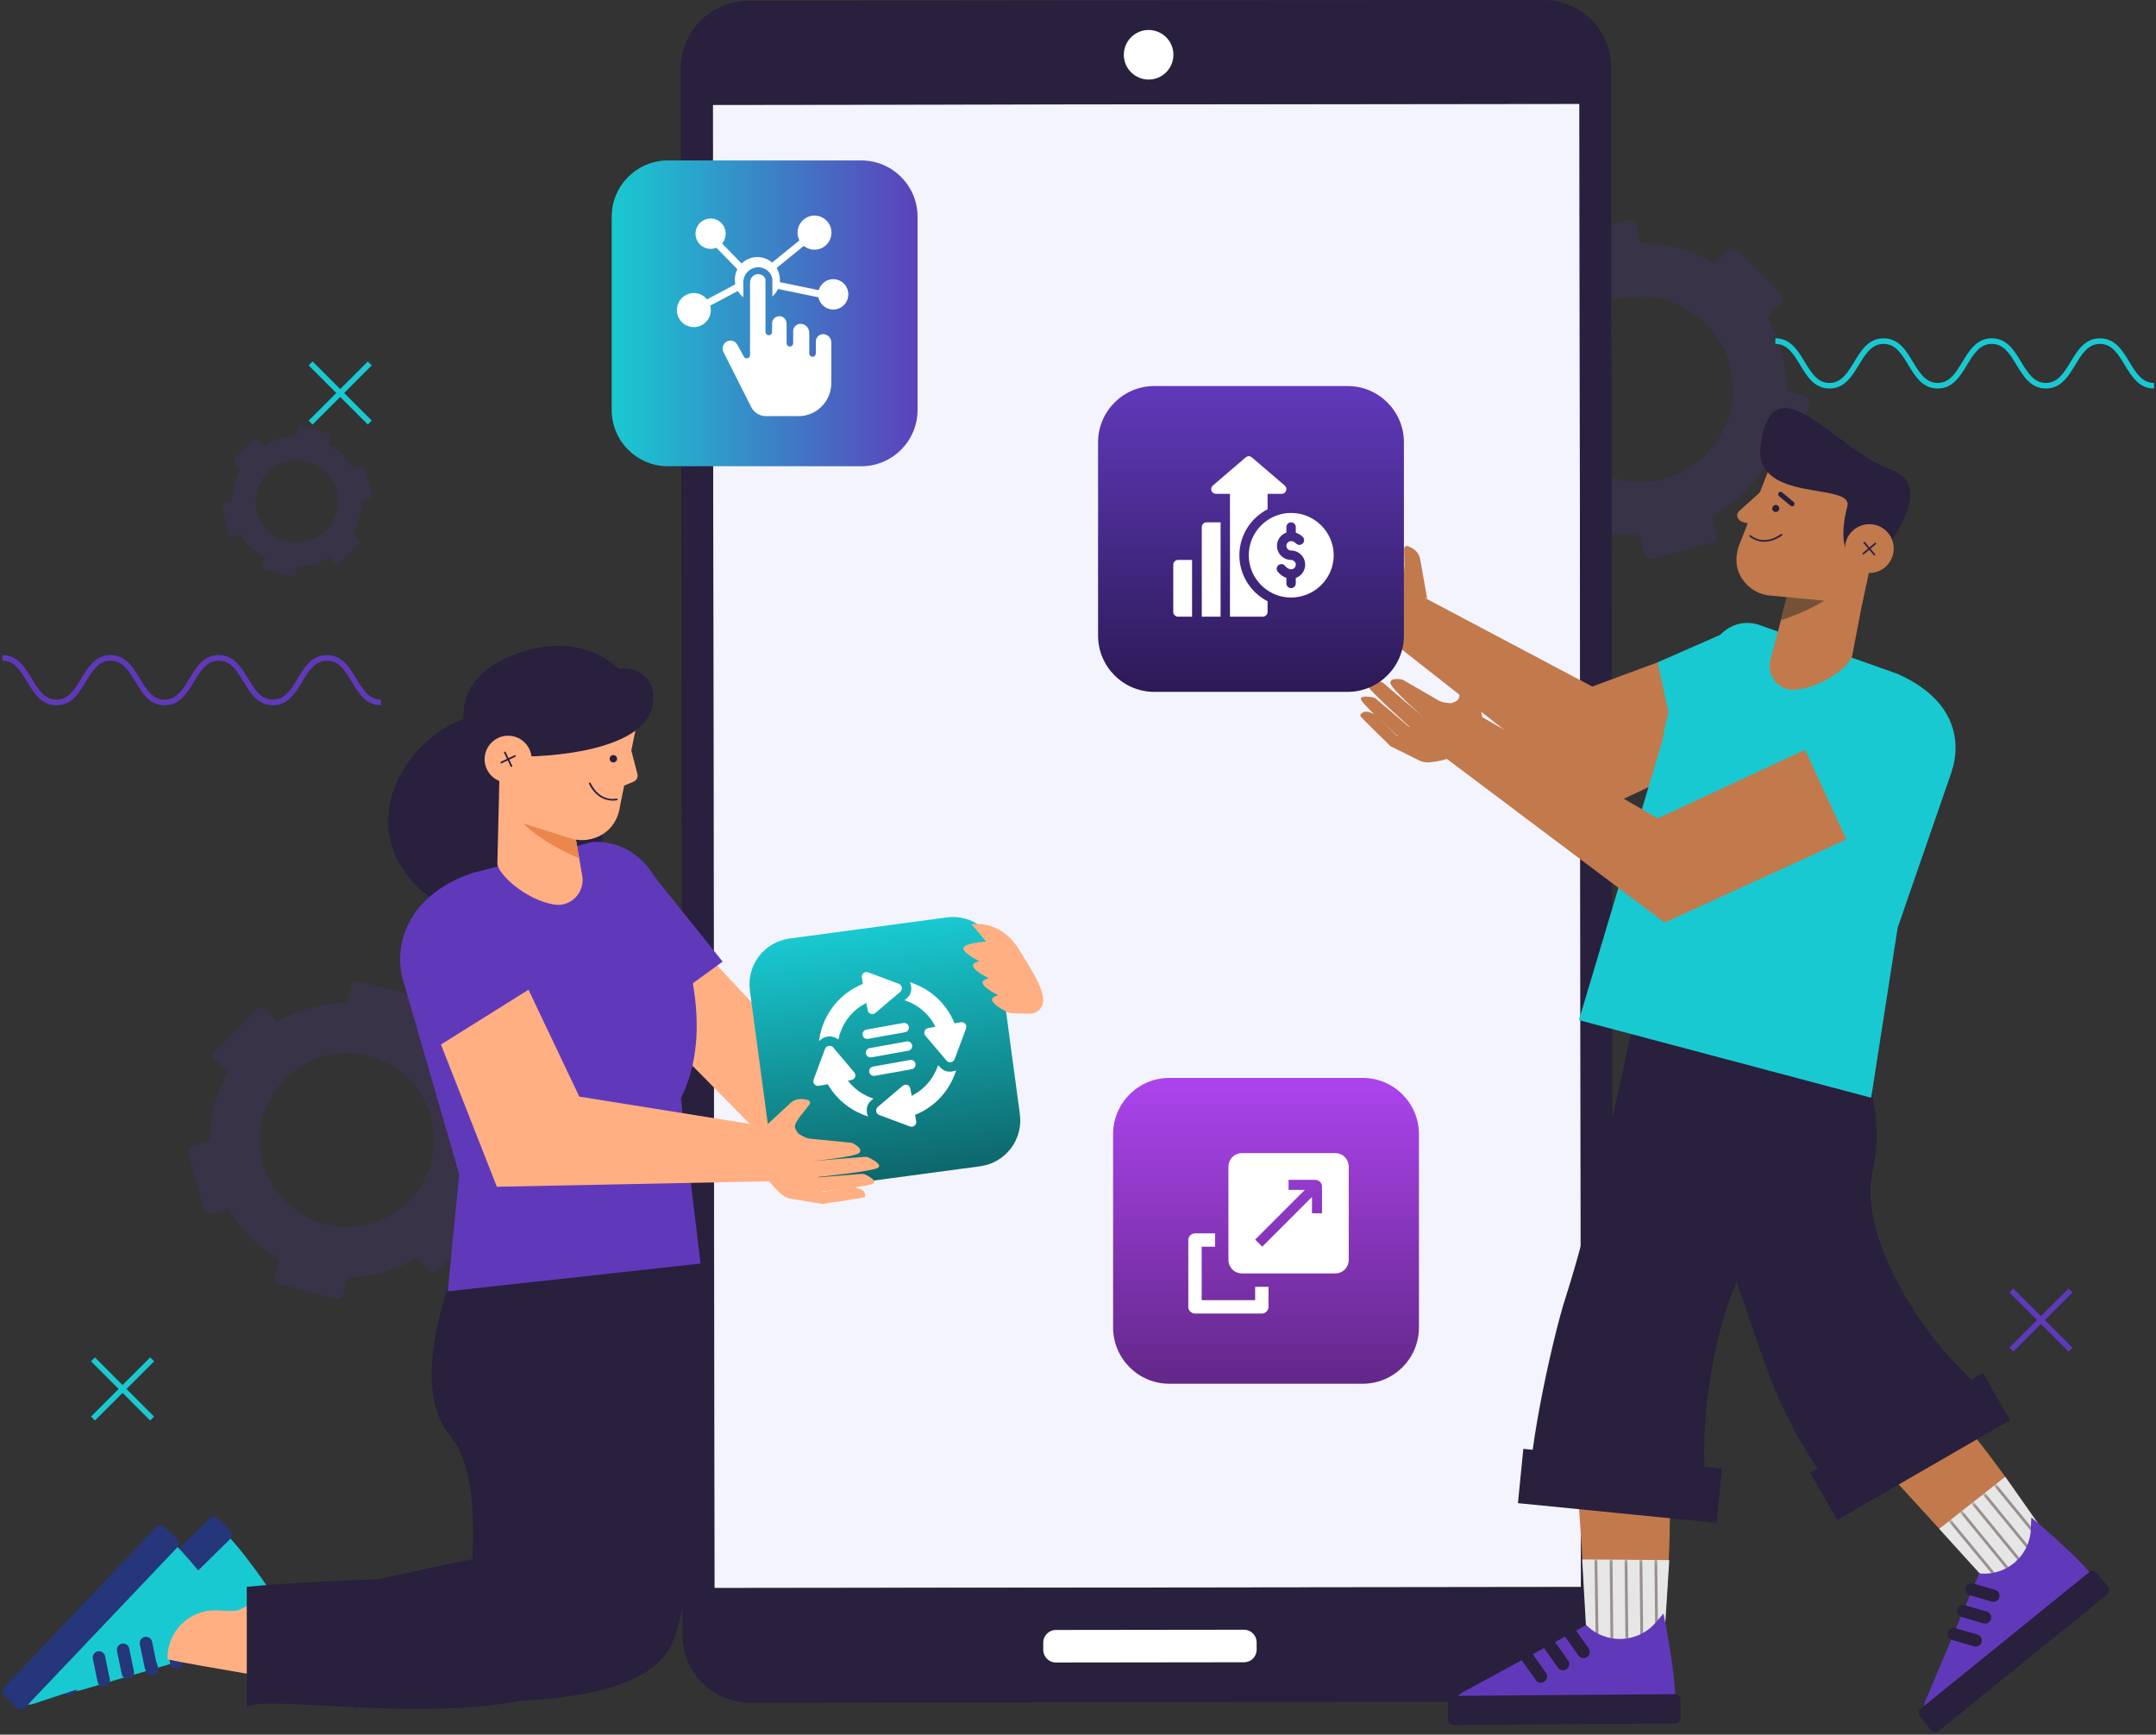 <svg width="430" height="346" viewBox="0 0 430 346" fill="none" xmlns="http://www.w3.org/2000/svg">
<rect x="0" y="0" width="430" height="346" fill="#333333" stroke="none"/>
<path d="M342.447 106.69L341.467 103.03C343.717 101.76 345.837 100.17 347.757 98.25C349.567 96.44 351.087 94.45 352.327 92.34L356.097 93.35C356.757 93.53 357.437 93.13 357.617 92.47L360.837 80.44C361.017 79.78 360.617 79.1 359.957 78.92L356.287 77.94C356.337 72.85 355.057 67.75 352.457 63.2L355.217 60.44C355.697 59.96 355.697 59.17 355.217 58.69L346.407 49.88C345.927 49.4 345.137 49.4 344.657 49.88L341.977 52.56C337.457 49.89 332.377 48.54 327.287 48.52L326.277 44.75C326.097 44.09 325.417 43.7 324.757 43.87L312.727 47.09C312.067 47.27 311.677 47.95 311.847 48.61L312.827 52.27C310.577 53.54 308.457 55.13 306.537 57.05C304.727 58.86 303.207 60.85 301.967 62.96L298.197 61.95C297.537 61.77 296.857 62.17 296.677 62.83L293.457 74.86C293.277 75.52 293.677 76.2 294.337 76.38L298.007 77.36C297.957 82.45 299.237 87.55 301.837 92.1L299.077 94.86C298.597 95.34 298.597 96.13 299.077 96.61L307.887 105.42C308.367 105.9 309.157 105.9 309.637 105.42L312.317 102.74C316.837 105.41 321.917 106.76 327.007 106.78L328.017 110.55C328.197 111.21 328.877 111.6 329.537 111.43L341.567 108.21C342.227 108.03 342.617 107.35 342.447 106.69ZM314.067 90.73C306.837 83.5 306.837 71.78 314.067 64.56C321.297 57.33 333.017 57.33 340.237 64.56C347.467 71.79 347.467 83.51 340.237 90.73C333.007 97.96 321.287 97.96 314.067 90.73Z" fill="#6039BB" fill-opacity="0.15"/>
<path d="M300.277 38.76L299.817 37.03C300.887 36.43 301.887 35.68 302.797 34.77C303.657 33.91 304.377 32.97 304.957 31.97L306.737 32.45C307.047 32.53 307.367 32.35 307.457 32.04L308.987 26.35C309.067 26.04 308.887 25.72 308.577 25.63L306.837 25.16C306.857 22.75 306.257 20.34 305.027 18.18L306.337 16.87C306.567 16.64 306.567 16.27 306.337 16.04L302.167 11.87C301.937 11.64 301.567 11.64 301.337 11.87L300.067 13.14C297.927 11.87 295.527 11.24 293.117 11.23L292.637 9.44C292.557 9.13 292.227 8.94 291.917 9.03L286.227 10.56C285.917 10.64 285.727 10.97 285.817 11.28L286.277 13.01C285.207 13.61 284.207 14.36 283.297 15.27C282.437 16.13 281.717 17.07 281.137 18.07L279.357 17.59C279.047 17.51 278.727 17.69 278.637 18L277.107 23.69C277.027 24 277.207 24.32 277.517 24.41L279.257 24.88C279.237 27.29 279.837 29.7 281.067 31.86L279.757 33.17C279.527 33.4 279.527 33.77 279.757 34L283.927 38.17C284.157 38.4 284.527 38.4 284.757 38.17L286.027 36.9C288.167 38.17 290.567 38.8 292.977 38.81L293.457 40.6C293.537 40.91 293.867 41.1 294.177 41.01L299.867 39.48C300.177 39.4 300.367 39.07 300.277 38.76ZM286.847 31.2C283.427 27.78 283.427 22.23 286.847 18.81C290.267 15.39 295.817 15.39 299.237 18.81C302.657 22.23 302.657 27.78 299.237 31.2C295.817 34.62 290.267 34.62 286.847 31.2Z" fill="#6039BB" fill-opacity="0.15"/>
<path d="M55.677 256.07L66.967 259.09C67.587 259.26 68.227 258.89 68.387 258.27L69.337 254.73C74.117 254.71 78.887 253.44 83.127 250.93L85.637 253.44C86.087 253.89 86.827 253.89 87.277 253.44L95.537 245.18C95.987 244.73 95.987 243.99 95.537 243.54L92.947 240.95C95.387 236.68 96.587 231.89 96.537 227.11L99.977 226.19C100.597 226.02 100.967 225.39 100.797 224.77L97.777 213.48C97.607 212.86 96.977 212.49 96.357 212.66L92.827 213.61C91.667 211.63 90.247 209.76 88.547 208.06C86.747 206.26 84.757 204.77 82.647 203.58L83.567 200.14C83.737 199.52 83.367 198.88 82.747 198.72L71.457 195.69C70.837 195.52 70.197 195.89 70.037 196.51L69.087 200.05C64.307 200.07 59.537 201.34 55.297 203.85L52.787 201.34C52.337 200.89 51.597 200.89 51.147 201.34L42.887 209.6C42.437 210.05 42.437 210.79 42.887 211.24L45.477 213.83C43.037 218.1 41.837 222.89 41.887 227.67L38.447 228.59C37.827 228.76 37.457 229.39 37.627 230.01L40.657 241.3C40.827 241.92 41.457 242.29 42.077 242.12L45.607 241.17C46.767 243.15 48.187 245.02 49.887 246.72C51.687 248.52 53.677 250.01 55.787 251.2L54.867 254.64C54.697 255.26 55.067 255.9 55.687 256.06L55.677 256.07ZM56.927 239.67C50.147 232.89 50.147 221.89 56.927 215.11C63.707 208.33 74.707 208.33 81.487 215.11C88.267 221.89 88.267 232.89 81.487 239.67C74.707 246.45 63.707 246.45 56.927 239.67Z" fill="#6039BB" fill-opacity="0.15"/>
<path d="M52.788 113.57L58.128 115C58.418 115.08 58.728 114.9 58.798 114.61L59.248 112.93C61.508 112.92 63.768 112.32 65.768 111.13L66.958 112.32C67.168 112.53 67.518 112.53 67.738 112.32L71.648 108.41C71.858 108.2 71.858 107.85 71.648 107.63L70.418 106.4C71.578 104.38 72.138 102.11 72.118 99.85L73.748 99.41C74.038 99.33 74.218 99.03 74.138 98.74L72.708 93.4C72.628 93.11 72.328 92.93 72.038 93.01L70.368 93.46C69.818 92.52 69.148 91.64 68.338 90.83C67.488 89.98 66.548 89.27 65.548 88.71L65.988 87.08C66.068 86.79 65.888 86.48 65.598 86.41L60.258 84.98C59.968 84.9 59.658 85.08 59.588 85.37L59.138 87.05C56.878 87.06 54.618 87.66 52.618 88.85L51.428 87.66C51.218 87.45 50.868 87.45 50.648 87.66L46.738 91.57C46.528 91.78 46.528 92.13 46.738 92.35L47.968 93.58C46.808 95.6 46.248 97.87 46.268 100.13L44.638 100.57C44.348 100.65 44.168 100.95 44.248 101.24L45.678 106.58C45.758 106.87 46.058 107.05 46.348 106.97L48.018 106.52C48.568 107.46 49.238 108.34 50.048 109.15C50.898 110 51.838 110.71 52.838 111.27L52.398 112.9C52.318 113.19 52.498 113.5 52.788 113.57ZM53.378 105.81C50.168 102.6 50.168 97.39 53.378 94.18C56.588 90.97 61.798 90.97 65.008 94.18C68.218 97.39 68.218 102.6 65.008 105.81C61.798 109.02 56.588 109.02 53.378 105.81Z" fill="#6039BB" fill-opacity="0.15"/>
<path d="M75.999 140.67C72.989 140.67 71.529 138.27 70.129 135.95C68.829 133.8 67.589 131.77 65.209 131.77C62.829 131.77 61.589 133.8 60.289 135.95C58.879 138.27 57.429 140.67 54.419 140.67C51.409 140.67 49.959 138.27 48.549 135.95C47.249 133.8 46.019 131.77 43.629 131.77C41.239 131.77 40.009 133.8 38.709 135.95C37.299 138.27 35.849 140.67 32.839 140.67C29.829 140.67 28.379 138.27 26.969 135.95C25.669 133.8 24.439 131.77 22.049 131.77C19.659 131.77 18.439 133.8 17.129 135.95C15.719 138.27 14.269 140.67 11.259 140.67C8.249 140.67 6.799 138.27 5.389 135.95C4.089 133.8 2.859 131.77 0.469 131.77V130.66C3.479 130.66 4.929 133.06 6.339 135.38C7.639 137.53 8.869 139.56 11.259 139.56C13.649 139.56 14.869 137.53 16.179 135.38C17.589 133.06 19.039 130.66 22.049 130.66C25.059 130.66 26.509 133.06 27.919 135.38C29.219 137.53 30.449 139.56 32.839 139.56C35.229 139.56 36.459 137.53 37.759 135.38C39.169 133.06 40.619 130.66 43.629 130.66C46.639 130.66 48.089 133.06 49.499 135.38C50.799 137.53 52.029 139.56 54.419 139.56C56.809 139.56 58.039 137.53 59.339 135.38C60.749 133.06 62.199 130.66 65.209 130.66C68.219 130.66 69.679 133.06 71.079 135.38C72.379 137.53 73.619 139.56 75.999 139.56V140.67Z" fill="#6039BB"/>
<path d="M429.616 77.49C426.606 77.49 425.146 75.091 423.746 72.77C422.446 70.621 421.206 68.591 418.826 68.591C416.446 68.591 415.206 70.621 413.906 72.77C412.496 75.091 411.046 77.49 408.036 77.49C405.026 77.49 403.576 75.091 402.166 72.77C400.866 70.621 399.636 68.591 397.246 68.591C394.856 68.591 393.626 70.621 392.326 72.77C390.916 75.091 389.466 77.49 386.456 77.49C383.446 77.49 381.996 75.091 380.586 72.77C379.286 70.621 378.056 68.591 375.666 68.591C373.276 68.591 372.056 70.621 370.746 72.77C369.336 75.091 367.886 77.49 364.876 77.49C361.866 77.49 360.416 75.091 359.006 72.77C357.706 70.621 356.476 68.591 354.086 68.591V67.481C357.096 67.481 358.546 69.88 359.956 72.201C361.256 74.35 362.486 76.38 364.876 76.38C367.266 76.38 368.486 74.35 369.796 72.201C371.206 69.88 372.656 67.481 375.666 67.481C378.676 67.481 380.126 69.88 381.536 72.201C382.836 74.35 384.066 76.38 386.456 76.38C388.846 76.38 390.076 74.35 391.376 72.201C392.786 69.88 394.236 67.481 397.246 67.481C400.256 67.481 401.706 69.88 403.116 72.201C404.416 74.35 405.646 76.38 408.036 76.38C410.426 76.38 411.656 74.35 412.956 72.201C414.366 69.88 415.816 67.481 418.826 67.481C421.836 67.481 423.296 69.88 424.696 72.201C425.996 74.35 427.236 76.38 429.616 76.38V77.49Z" fill="#19C9D1"/>
<path d="M73.356 72.1L61.555 83.901L62.34 84.686L74.141 72.885L73.356 72.1Z" fill="#19C9D1"/>
<path d="M62.34 72.09L61.555 72.875L73.356 84.676L74.141 83.891L62.34 72.09Z" fill="#19C9D1"/>
<path d="M412.559 257.008L400.758 268.809L401.543 269.594L413.344 257.793L412.559 257.008Z" fill="#6039BB"/>
<path d="M401.543 257.008L400.758 257.793L412.559 269.594L413.344 268.809L401.543 257.008Z" fill="#6039BB"/>
<path d="M29.95 270.742L18.148 282.544L18.933 283.329L30.735 271.527L29.95 270.742Z" fill="#19C9D1"/>
<path d="M18.933 270.742L18.148 271.527L29.95 283.329L30.735 282.544L18.933 270.742Z" fill="#19C9D1"/>
<path d="M315.004 20.686L142.145 20.897L142.506 316.757L315.366 316.545L315.004 20.686Z" fill="#F4F4FF"/>
<path d="M307.839 0L149.269 0.18C141.819 0.18 135.779 6.24 135.789 13.69L136.119 326.14C136.119 333.59 142.179 339.63 149.629 339.62L308.189 339.44C315.639 339.44 321.679 333.38 321.669 325.93L321.339 13.48C321.349 6.02 315.299 0 307.839 0ZM315.309 316.57L142.449 316.77L142.169 20.91L315.029 20.71L315.309 316.57Z" fill="#28203D"/>
<path d="M248.106 325.067L210.586 325.113C209.195 325.115 208.068 326.244 208.069 327.636L208.071 329.086C208.073 330.478 209.203 331.605 210.594 331.603L248.114 331.557C249.506 331.556 250.633 330.426 250.631 329.034L250.629 327.584C250.628 326.192 249.498 325.066 248.106 325.067Z" fill="white"/>
<path d="M234.029 10.92C234.029 13.65 231.819 15.87 229.089 15.87C226.359 15.87 224.139 13.66 224.139 10.93C224.139 8.2 226.349 5.98 229.079 5.98C231.809 5.98 234.029 8.19 234.029 10.92Z" fill="white"/>
<path d="M99.706 142.08C87.126 141.86 74.836 155.17 77.876 167.73C80.936 180.39 98.556 188.04 110.126 182.38C120.076 177.52 122.746 164.17 118.136 154.72C115.206 148.72 108.346 142.23 99.706 142.08Z" fill="#28203D"/>
<path d="M74.997 317.48C67.827 317.14 58.247 320.47 55.697 319.97C41.467 317.17 34.077 326.92 43.177 329.21C48.097 330.45 68.897 334.76 72.517 335.2C78.617 335.93 85.947 336.62 93.377 337.08L93.357 316.42C86.177 317.11 78.757 317.66 75.007 317.48H74.997Z" fill="#FFAF82"/>
<path d="M43.167 329.21L16.137 337.13C13.247 337.98 11.157 334.39 13.327 332.29L41.937 304.34C44.187 302.3 55.697 319.96 55.697 319.96L53.347 319.78C47.857 319.35 43.167 323.7 43.167 329.21Z" fill="#19C9D1"/>
<path d="M45.957 305.36L43.443 302.797C43.009 302.356 42.3 302.349 41.859 302.782L10.361 333.691C9.92 334.125 9.913 334.834 10.347 335.275L12.861 337.838C13.294 338.279 14.003 338.286 14.445 337.853L45.942 306.943C46.384 306.51 46.39 305.801 45.957 305.36Z" fill="#26367A"/>
<path d="M38.107 324.92C38.287 324.74 38.517 324.62 38.777 324.58C39.457 324.47 40.097 324.92 40.207 325.6L40.987 330.2C41.107 330.88 40.647 331.52 39.967 331.63C39.287 331.74 38.647 331.29 38.537 330.61L37.757 326.01C37.687 325.6 37.827 325.2 38.107 324.92Z" fill="#26367A"/>
<path d="M33.497 326.109C33.677 325.939 33.907 325.809 34.167 325.769C34.847 325.659 35.487 326.109 35.597 326.789L36.377 331.389C36.487 332.069 36.037 332.709 35.357 332.819C34.677 332.929 34.037 332.479 33.927 331.799L33.147 327.199C33.077 326.789 33.217 326.389 33.497 326.109Z" fill="#26367A"/>
<path d="M28.627 327.47C28.807 327.29 29.037 327.17 29.297 327.13C29.977 327.01 30.617 327.47 30.727 328.15L31.507 332.75C31.617 333.43 31.167 334.07 30.487 334.18C29.807 334.3 29.167 333.84 29.057 333.16L28.277 328.56C28.207 328.15 28.347 327.75 28.627 327.47Z" fill="#26367A"/>
<path d="M64.806 318.13C57.627 318.04 48.166 321.71 45.596 321.3C31.276 319 24.227 329.01 33.407 330.98C38.367 332.04 59.306 335.63 62.937 335.93C69.056 336.44 76.416 336.88 83.847 337.07L83.097 316.42C75.947 317.36 68.546 318.18 64.796 318.13H64.806Z" fill="#FFAF82"/>
<path d="M33.417 330.98L6.677 339.85C3.817 340.8 1.607 337.28 3.697 335.12L31.307 306.18C33.477 304.06 45.607 321.31 45.607 321.31L43.257 321.21C37.757 320.98 33.217 325.48 33.417 330.99V330.98Z" fill="#19C9D1"/>
<path d="M35.351 307.029L32.748 304.556C32.3 304.13 31.591 304.148 31.165 304.597L0.771 336.592C0.345 337.04 0.363 337.749 0.812 338.175L3.415 340.648C3.863 341.074 4.572 341.056 4.998 340.607L35.392 308.612C35.818 308.164 35.8 307.455 35.351 307.029Z" fill="#26367A"/>
<path d="M28.206 326.87C28.377 326.69 28.596 326.56 28.866 326.5C29.537 326.36 30.197 326.79 30.337 327.47L31.276 332.04C31.416 332.71 30.986 333.37 30.306 333.51C29.637 333.65 28.977 333.22 28.837 332.54L27.896 327.97C27.817 327.56 27.936 327.16 28.206 326.87Z" fill="#26367A"/>
<path d="M23.647 328.22C23.817 328.04 24.037 327.91 24.307 327.85C24.977 327.71 25.637 328.14 25.777 328.82L26.717 333.39C26.857 334.06 26.427 334.72 25.747 334.86C25.077 335 24.417 334.57 24.277 333.89L23.337 329.32C23.257 328.91 23.377 328.51 23.647 328.22Z" fill="#26367A"/>
<path d="M18.827 329.75C18.997 329.57 19.217 329.44 19.487 329.38C20.157 329.24 20.817 329.67 20.957 330.35L21.897 334.92C22.037 335.59 21.607 336.25 20.927 336.39C20.257 336.53 19.597 336.1 19.457 335.42L18.517 330.85C18.437 330.44 18.557 330.04 18.827 329.75Z" fill="#26367A"/>
<path d="M98.807 242.14C98.807 242.14 90.197 270.85 102.247 281.06C109.707 287.38 110.667 307.8 110.667 307.8C110.667 307.8 81.337 313.23 66.887 317.13L70.817 340.87C73.807 336.33 126.937 345.96 134.297 327.2C141.197 309.61 138.027 245.8 138.027 245.8L98.807 242.16V242.14Z" fill="#28203D"/>
<path d="M190.657 215.58L187.467 205.26L154.957 205.31L135.977 185.07L117.467 191.59L150.697 225.37L190.657 215.58Z" fill="#FFAF82"/>
<path d="M125.767 205.12L144.127 191.81L130.297 174.57L113.257 191.02L125.767 205.12Z" fill="#6039BB"/>
<path d="M92.937 247.74C92.937 247.74 79.757 274.66 89.987 286.7C96.317 294.15 93.937 314.45 93.937 314.45C93.937 314.45 64.107 315.03 49.217 316.51V340.57C52.907 336.58 118.227 350.649 124.337 324.459C128.627 306.059 132.577 250.199 132.577 250.199L92.947 247.74H92.937Z" fill="#28203D"/>
<path d="M117.866 168L94.206 174.13C81.706 178.35 78.516 187.95 80.226 194.93L91.596 234.25L89.296 257.57L139.716 252.03L135.766 219.11C142.686 205.55 137.006 187.07 131.336 176.21C126.316 166.6 117.866 167.99 117.866 167.99V168Z" fill="#6039BB"/>
<path d="M99.656 152.75L99.196 172.32C99.406 174.43 104.846 179.49 110.516 180.42C113.846 180.96 116.696 178.02 116.126 174.69L113.536 159.79L99.656 152.75Z" fill="#FFAF82"/>
<path d="M115.527 171.24L114.357 164.52L102.187 159.29L102.687 161.98C102.687 161.98 104.487 166.43 115.537 171.23L115.527 171.24Z" fill="#ED864C"/>
<path d="M100.026 162.86L113.446 167.12C116.086 168.05 118.886 167.49 120.926 165.88C122.526 164.62 123.436 162.67 123.686 160.65L127.016 144.29L103.666 138.1L100.026 162.86Z" fill="#FFAF82"/>
<path d="M127.296 140C127.636 141.12 108.166 153.41 104.276 150.36C96.626 144.38 99.516 159.3 99.516 159.3C99.516 159.3 80.286 136.87 105.146 129.72C114.726 126.96 124.486 130.67 127.296 140Z" fill="#28203D"/>
<path d="M121.636 151.1C121.496 151.48 121.706 151.91 122.086 152.04C122.466 152.18 122.896 151.97 123.026 151.59C123.166 151.21 122.956 150.78 122.576 150.65C122.196 150.51 121.766 150.72 121.636 151.1Z" fill="#28203D"/>
<path d="M119.517 158.84C118.797 158.34 118.077 157.56 117.477 156.34C117.437 156.26 117.477 156.15 117.557 156.11C117.637 156.07 117.747 156.11 117.787 156.19C119.717 160.08 122.837 159.31 122.967 159.28C123.057 159.26 123.147 159.31 123.177 159.4C123.197 159.49 123.147 159.58 123.057 159.61C123.037 159.61 121.277 160.06 119.517 158.84Z" fill="#28203D"/>
<path d="M125.846 149.439L127.126 154.369C127.296 155.009 126.966 155.669 126.356 155.919L124.356 156.749L125.846 149.439Z" fill="#FFAF82"/>
<path d="M105.997 150.85C105.997 150.85 129.287 150.62 130.267 140.05C131.247 129.48 113.667 130.16 105.997 150.85Z" fill="#28203D"/>
<path d="M96.917 149.88C96.057 152.33 97.347 155 99.787 155.86C102.227 156.72 104.907 155.43 105.767 152.99C106.627 150.55 105.337 147.87 102.897 147.01C100.457 146.15 97.777 147.44 96.917 149.88Z" fill="#FFAF82"/>
<path d="M101.897 152.99L100.477 150.03L100.787 149.89L102.207 152.84L101.897 152.99Z" fill="#28203D"/>
<path d="M102.75 150.579L99.794 152.001L99.941 152.307L102.897 150.885L102.75 150.579Z" fill="#28203D"/>
<path d="M188.829 182.988L157.471 187.2C152.424 187.877 148.883 192.518 149.56 197.565L153.772 228.923C154.45 233.97 159.091 237.512 164.138 236.834L195.496 232.622C200.543 231.944 204.084 227.303 203.407 222.257L199.195 190.898C198.517 185.851 193.876 182.31 188.829 182.988Z" fill="url(#paint0_linear_2616_6601)"/>
<path d="M172.602 193.901L172.681 193.887C172.868 193.876 173.055 193.908 173.23 193.975C175.126 194.682 177.022 195.39 178.918 196.097C179.124 196.177 179.345 196.235 179.522 196.373C179.964 196.725 179.994 197.485 179.542 197.842C177.964 199.183 176.383 200.52 174.805 201.86C174.608 202.026 174.407 202.217 174.14 202.255C173.676 202.35 173.176 202.03 173.073 201.567C172.96 201.066 172.889 200.557 172.792 200.053C171.973 200.456 171.208 200.966 170.524 201.57C168.827 203.065 167.647 205.133 167.219 207.354C166.577 206.848 165.721 206.608 164.914 206.777C164.308 206.888 163.769 207.23 163.352 207.675C163.629 205.361 164.48 203.115 165.83 201.213C167.379 198.995 169.588 197.248 172.104 196.253C172.045 195.782 171.919 195.322 171.877 194.85C171.847 194.409 172.18 194.003 172.602 193.901Z" fill="white"/>
<path d="M181.475 195.922C182.344 196.206 183.195 196.55 183.997 196.99C186.868 198.52 189.174 201.084 190.368 204.113C190.836 204.045 191.296 203.926 191.767 203.882C192.207 203.852 192.612 204.185 192.715 204.606L192.73 204.69C192.74 204.876 192.706 205.062 192.64 205.235C191.928 207.144 191.215 209.053 190.504 210.963C190.415 211.2 190.343 211.463 190.141 211.633C189.762 211.97 189.105 211.958 188.778 211.553C187.406 209.938 186.038 208.32 184.666 206.705C184.527 206.543 184.392 206.363 184.361 206.145C184.266 205.682 184.585 205.181 185.049 205.078C185.55 204.965 186.06 204.895 186.565 204.797C186.16 204.034 185.71 203.286 185.13 202.641C184.178 201.52 182.97 200.618 181.635 200.002C181.237 199.79 180.796 199.683 180.388 199.495C180.862 199.162 181.315 198.757 181.537 198.208C181.867 197.487 181.78 196.636 181.475 195.922Z" fill="white"/>
<path d="M172.626 205.415C172.741 205.373 172.863 205.351 172.984 205.329C175.383 204.903 177.78 204.467 180.179 204.043C180.67 203.943 181.19 204.306 181.264 204.801C181.364 205.291 181.003 205.807 180.51 205.884C178.049 206.329 175.587 206.77 173.124 207.207C172.682 207.293 172.207 207.012 172.075 206.581C171.911 206.126 172.171 205.577 172.626 205.415Z" fill="white"/>
<path d="M164.68 208.975C164.967 208.589 165.563 208.483 165.967 208.744C166.166 208.883 166.304 209.09 166.464 209.27C167.765 210.808 169.072 212.34 170.369 213.88C170.691 214.236 170.669 214.833 170.318 215.161C169.998 215.473 169.516 215.45 169.107 215.546C170.357 217.167 172.087 218.424 174.036 219.063C174.1 219.078 174.249 219.134 174.134 219.203C173.678 219.521 173.266 219.934 173.061 220.46C172.751 221.171 172.842 221.998 173.135 222.698C172.771 222.562 172.406 222.432 172.042 222.298C170.523 221.67 169.097 220.803 167.883 219.694C167.462 219.35 167.113 218.932 166.736 218.545C166.108 217.848 165.571 217.075 165.099 216.265C164.48 216.368 163.865 216.5 163.243 216.588C162.783 216.65 162.337 216.313 162.23 215.868L162.209 215.75C162.209 215.576 162.244 215.403 162.305 215.24C163.012 213.345 163.719 211.45 164.425 209.554C164.5 209.358 164.558 209.15 164.68 208.975Z" fill="white"/>
<path d="M173.279 209.105C173.455 209.044 173.641 209.021 173.823 208.987C176.14 208.573 178.456 208.156 180.772 207.742C181.089 207.673 181.44 207.761 181.666 207.998C181.933 208.264 182.009 208.696 181.852 209.037C181.722 209.339 181.422 209.544 181.1 209.588C178.659 210.024 176.219 210.467 173.777 210.898C173.336 210.983 172.863 210.702 172.73 210.272C172.566 209.818 172.825 209.269 173.279 209.105Z" fill="white"/>
<path d="M173.944 212.796C174.139 212.728 174.346 212.705 174.548 212.667C176.844 212.256 179.138 211.844 181.434 211.433C181.813 211.344 182.24 211.502 182.447 211.836C182.7 212.208 182.626 212.76 182.279 213.048C182.075 213.239 181.788 213.277 181.525 213.322C179.185 213.74 176.845 214.161 174.506 214.58C174.143 214.662 173.737 214.522 173.523 214.214C173.16 213.748 173.387 212.989 173.944 212.796Z" fill="white"/>
<path d="M186.771 213.318C186.886 213.032 186.978 212.735 187.109 212.455C187.451 212.854 187.82 213.251 188.297 213.488C189.04 213.869 189.945 213.81 190.697 213.484C190.197 215.06 189.436 216.554 188.432 217.868C186.916 219.872 184.845 221.451 182.507 222.377C182.56 222.696 182.618 223.014 182.677 223.333C182.721 223.583 182.781 223.848 182.696 224.096C182.601 224.409 182.325 224.64 182.015 224.724L181.894 224.745C181.58 224.75 181.292 224.611 181.003 224.506C179.221 223.842 177.44 223.176 175.657 222.513C175.42 222.423 175.156 222.352 174.988 222.149C174.65 221.77 174.663 221.113 175.069 220.787C176.696 219.405 178.325 218.025 179.953 216.645C180.12 216.5 180.317 216.377 180.544 216.36C180.987 216.305 181.441 216.617 181.541 217.053C181.655 217.556 181.726 218.068 181.823 218.574C182.857 218.043 183.827 217.372 184.631 216.529C185.542 215.609 186.259 214.506 186.771 213.318Z" fill="white"/>
<path d="M202.107 192.07L196.407 191.91C195.967 191.93 195.517 191.83 195.107 191.62C193.877 190.98 191.427 189.55 192.387 188.76C193.647 187.73 200.497 187.52 200.497 187.52" fill="#FFAF82"/>
<path d="M203.997 195.469L198.297 195.309C197.857 195.329 197.407 195.229 196.997 195.019C195.767 194.379 193.317 192.949 194.277 192.159C195.537 191.129 202.387 190.919 202.387 190.919" fill="#FFAF82"/>
<path d="M205.897 198.869L200.197 198.709C199.757 198.729 199.307 198.629 198.897 198.419C197.667 197.779 195.217 196.349 196.177 195.559C197.437 194.529 204.287 194.319 204.287 194.319" fill="#FFAF82"/>
<path d="M205.327 198.039C205.327 198.039 199.337 197.929 198.067 198.959C197.107 199.749 199.557 201.179 200.787 201.819C201.197 202.029 201.647 202.129 202.087 202.109L205.277 202.199C206.797 202.239 208.007 201.129 208.057 199.589C208.137 197.009 205.407 192.869 203.137 189.239C199.437 183.319 193.767 184.339 193.767 184.339L196.767 187.899L205.327 198.039Z" fill="#FFAF82"/>
<path d="M154.926 235.59L153.756 224.85L115.536 218.73L105.406 197.41L87.946 208.34L99.096 236.71L154.926 235.59Z" fill="#FFAF82"/>
<path d="M162.477 234.9L171.817 234.15C172.097 234.13 172.377 234.18 172.627 234.3C173.377 234.67 174.887 235.51 174.237 236.02C173.387 236.69 163.307 237.7 163.307 237.7" fill="#FFAF82"/>
<path d="M157.537 225.16L160.087 226.61C160.537 226.87 161.027 227.04 161.547 227.12L169.887 227.95C169.887 227.95 172.197 228.99 171.427 229.9C170.657 230.82 161.737 231.61 161.737 231.61L172.527 230.74C172.757 230.72 172.977 230.76 173.187 230.86C173.987 231.24 175.937 232.27 175.157 232.89C174.187 233.66 162.687 234.81 162.687 234.81" fill="#FFAF82"/>
<path d="M172.147 237.51C171.797 237.2 171.087 236.95 170.267 236.79L164.067 237.71L162.037 231.16L157.537 225.17L152.417 225.22C152.417 225.22 147.817 231.06 155.817 238.18C156.367 238.67 157.057 238.99 157.787 239.11L164.007 240.13C164.137 240.13 164.257 240.13 164.377 240.1C165.597 239.84 172.097 239.04 172.487 238.73C172.707 238.55 172.487 237.8 172.167 237.52L172.147 237.51Z" fill="#FFAF82"/>
<path d="M159.867 227.21L158.697 225.29C158.207 224.39 158.927 223.73 159.447 222.85L161.437 220.32C161.687 220 161.537 219.51 161.137 219.41C160.367 219.22 158.837 218.8 157.397 220.24L151.787 225.45L159.877 227.2L159.867 227.21Z" fill="#FFAF82"/>
<path d="M275.964 126.699L283.364 118.829L317.564 136.939L340.734 128.359L356.194 144.059L319.884 161.199L275.964 126.699Z" fill="#C2794C"/>
<path d="M330.624 132.099L348.154 124.409L356.194 144.059L335.274 153.929L330.624 132.099Z" fill="#19C9D1"/>
<path d="M270.434 120.499L263.434 114.279C263.224 114.089 262.964 113.959 262.694 113.909C261.864 113.749 260.164 113.509 260.374 114.309C260.654 115.359 268.094 122.229 268.094 122.229" fill="#C2794C"/>
<path d="M280.244 115.699L277.344 115.319C276.834 115.249 276.334 115.089 275.874 114.849L268.704 110.489C268.704 110.489 266.234 109.929 266.294 111.119C266.354 112.319 272.994 118.319 272.994 118.319L264.904 111.139C264.734 110.989 264.534 110.889 264.304 110.839C263.434 110.659 261.254 110.309 261.514 111.269C261.824 112.469 270.314 120.309 270.314 120.309" fill="#C2794C"/>
<path d="M261.134 116.759C261.604 116.719 262.314 116.949 263.074 117.309L267.474 121.779L273.034 117.769L280.234 115.689L284.294 118.819C284.294 118.819 284.454 126.249 273.784 127.119C273.044 127.179 272.304 127.019 271.654 126.679L266.074 123.749C265.974 123.679 265.884 123.589 265.794 123.499C264.974 122.559 260.264 117.999 260.144 117.529C260.074 117.259 260.704 116.789 261.134 116.749V116.759Z" fill="#C2794C"/>
<path d="M277.144 115.919L279.234 115.089C280.164 114.669 279.994 113.709 280.104 112.689L280.034 109.479C280.034 109.069 280.444 108.779 280.824 108.939C281.554 109.249 283.024 109.829 283.304 111.859L284.644 119.399L277.134 115.929L277.144 115.919Z" fill="#C2794C"/>
<path d="M394.893 287.849C399.293 293.329 407.343 305.109 408.693 307.269C409.763 308.979 397.763 317.059 397.163 316.399C393.813 312.729 384.713 302.639 382.283 300.029C378.193 295.619 373.423 290.209 368.783 284.589L385.153 272.699C388.743 278.779 392.583 284.979 394.883 287.849H394.893Z" fill="#C2794C"/>
<path d="M386.773 304.939L399.933 294.569L409.183 307.709L396.613 315.789L386.773 304.939Z" fill="#E6E6E6"/>
<mask id="mask0_2616_6601" style="mask-type:luminance" maskUnits="userSpaceOnUse" x="386" y="294" width="24" height="22">
<path d="M386.773 304.939L399.933 294.569L409.183 307.709L396.613 315.789L386.773 304.939Z" fill="white"/>
</mask>
<g mask="url(#mask0_2616_6601)">
<path d="M388.281 302.127L387.849 302.483L398.134 314.96L398.566 314.604L388.281 302.127Z" fill="#99908E"/>
<path d="M390.857 300.722L390.424 301.076L400.518 313.413L400.951 313.059L390.857 300.722Z" fill="#99908E"/>
<path d="M393.107 298.942L392.674 299.296L402.901 311.796L403.334 311.441L393.107 298.942Z" fill="#99908E"/>
<path d="M395.295 297.02L394.861 297.375L405.28 310.104L405.714 309.75L395.295 297.02Z" fill="#99908E"/>
<path d="M397.604 295.376L397.171 295.731L407.67 308.563L408.104 308.208L397.604 295.376Z" fill="#99908E"/>
</g>
<path d="M394.733 313.819L384.013 339.239C382.863 341.959 386.133 344.389 388.403 342.519L418.783 317.799C421.013 315.839 405.123 302.669 405.123 302.669L405.043 304.969C404.843 310.359 400.093 314.439 394.733 313.819Z" fill="#6039BB"/>
<path d="M382.944 342.36L385.128 345.056C385.517 345.537 386.223 345.611 386.703 345.222L420.248 318.048C420.729 317.659 420.803 316.953 420.413 316.473L418.229 313.776C417.84 313.296 417.134 313.222 416.654 313.611L383.109 340.785C382.628 341.174 382.554 341.879 382.944 342.36Z" fill="#28203D"/>
<path d="M397.664 319.489C398.154 319.449 398.604 319.119 398.744 318.619C398.934 317.969 398.554 317.299 397.914 317.109L393.524 315.839C392.884 315.659 392.204 316.029 392.014 316.669C391.824 317.319 392.204 317.989 392.844 318.179L397.234 319.449C397.374 319.489 397.524 319.499 397.664 319.489Z" fill="#28203D"/>
<path d="M396.004 323.839C396.494 323.799 396.944 323.469 397.084 322.959C397.274 322.319 396.894 321.639 396.254 321.449L391.864 320.179C391.214 319.999 390.544 320.369 390.354 321.009C390.164 321.649 390.544 322.329 391.184 322.519L395.574 323.789C395.714 323.829 395.864 323.839 396.004 323.829V323.839Z" fill="#28203D"/>
<path d="M394.134 328.419C394.624 328.379 395.074 328.049 395.214 327.539C395.404 326.899 395.024 326.219 394.384 326.029L389.994 324.759C389.344 324.569 388.674 324.949 388.484 325.589C388.294 326.229 388.674 326.909 389.314 327.099L393.704 328.369C393.844 328.409 393.994 328.419 394.134 328.409V328.419Z" fill="#28203D"/>
<path d="M333.363 214.819L360.413 190.639C360.413 190.639 378.183 213.789 373.483 233.549C370.293 246.929 384.583 268.599 395.463 277.069L366.473 298.229C360.173 290.599 355.443 281.129 353.063 274.789C346.103 256.279 333.363 214.819 333.363 214.819Z" fill="#28203D"/>
<path d="M333.033 303.499C333.053 310.679 331.993 325.209 331.693 327.789C331.463 329.829 316.743 328.649 316.683 327.739C316.343 322.679 315.493 308.829 315.223 305.199C314.763 299.069 314.403 291.719 314.273 284.279L334.913 285.209C333.913 292.349 333.023 299.739 333.043 303.489L333.033 303.499Z" fill="#C2794C"/>
<path d="M315.554 311.039L332.924 311.179L331.884 327.599L316.504 327.749L315.554 311.039Z" fill="#E6E6E6"/>
<mask id="mask1_2616_6601" style="mask-type:luminance" maskUnits="userSpaceOnUse" x="315" y="311" width="18" height="17">
<path d="M315.554 311.039L332.924 311.179L331.884 327.599L316.534 326.849L315.554 311.039Z" fill="white"/>
</mask>
<g mask="url(#mask1_2616_6601)">
<path d="M318.234 326.339L318.004 309.789L318.554 309.779L318.794 326.339H318.234Z" fill="#99908E"/>
<path d="M321.214 327.749L321.034 310.259H321.594L321.764 327.739L321.214 327.749Z" fill="#99908E"/>
<path d="M324.184 326.809L324.014 310.279L324.564 310.269L324.744 326.809H324.184Z" fill="#99908E"/>
<path d="M327.164 327.049L326.984 310.209L327.544 310.199L327.724 327.039L327.164 327.049Z" fill="#99908E"/>
<path d="M330.144 327.279L329.964 310.319L330.514 310.309L330.694 327.279H330.144Z" fill="#99908E"/>
</g>
<path d="M316.374 324.129L291.634 337.599C288.994 339.039 290.044 343.059 293.054 343.009L333.044 342.609C336.074 342.469 331.764 321.829 331.764 321.829L330.234 323.619C326.644 327.799 320.254 328.029 316.374 324.129Z" fill="#6039BB"/>
<path d="M288.793 339.392L288.821 342.982C288.826 343.601 289.331 344.098 289.95 344.093L334.079 343.747C334.697 343.742 335.195 343.236 335.19 342.618L335.162 339.028C335.157 338.409 334.651 337.912 334.033 337.917L289.904 338.263C289.286 338.268 288.788 338.774 288.793 339.392Z" fill="#28203D"/>
<path d="M315.814 330.739C316.064 330.739 316.314 330.669 316.534 330.509C317.094 330.109 317.224 329.339 316.834 328.779L314.144 324.979C313.744 324.419 312.974 324.289 312.414 324.689C311.854 325.089 311.724 325.859 312.114 326.419L314.814 330.219C315.054 330.559 315.444 330.739 315.824 330.739H315.814Z" fill="#28203D"/>
<path d="M311.724 333.159C311.974 333.159 312.224 333.089 312.444 332.929C313.004 332.529 313.134 331.759 312.744 331.199L310.054 327.399C309.654 326.839 308.884 326.709 308.324 327.109C307.764 327.509 307.634 328.279 308.024 328.839L310.724 332.639C310.964 332.979 311.354 333.159 311.734 333.159H311.724Z" fill="#28203D"/>
<path d="M307.313 335.629C307.563 335.629 307.813 335.559 308.033 335.399C308.593 334.999 308.723 334.229 308.333 333.669L305.633 329.869C305.233 329.309 304.463 329.179 303.903 329.579C303.343 329.979 303.213 330.749 303.603 331.309L306.303 335.109C306.543 335.449 306.933 335.629 307.313 335.629Z" fill="#28203D"/>
<path d="M325.183 206.449L360.353 200.749C360.353 200.749 369.473 232.499 353.483 245.019C342.653 253.499 337.623 286.249 340.853 299.659L304.993 298.139C304.823 288.249 310.033 265.659 312.123 259.209C318.223 240.399 325.193 206.449 325.193 206.449H325.183Z" fill="#28203D"/>
<path d="M343.744 262.929C343.214 259.559 342.984 241.649 343.364 243.189C344.354 247.179 345.364 251.689 346.354 255.529C345.434 258.289 344.364 260.129 343.734 262.939L343.744 262.929Z" fill="#28203D"/>
<path d="M388.044 282.589C387.044 281.559 363.624 257.109 365.484 240.069C367.314 223.309 367.404 210.039 367.404 209.909H368.514C368.514 210.049 368.424 223.379 366.594 240.189C364.794 256.719 388.614 281.569 388.854 281.819L388.054 282.589H388.044Z" fill="#28203D"/>
<path d="M351.034 124.709L378.314 134.359C389.864 139.419 391.364 147.679 389.154 154.189L378.484 185.019L373.194 218.959L314.904 203.479L331.654 147.379C332.684 139.099 337.214 131.909 343.404 126.309C344.514 125.299 345.634 124.739 346.824 124.449C348.214 124.109 349.684 124.219 351.044 124.699L351.034 124.709Z" fill="#19C9D1"/>
<path d="M372.264 115.899L369.404 130.809C369.034 132.799 363.434 137.169 357.954 137.579C354.744 137.819 352.264 134.779 353.084 131.659L356.784 117.679L372.264 115.889V115.899Z" fill="#C2794C"/>
<path d="M355.194 123.719L356.864 117.419L368.884 113.449L368.184 115.969C368.184 115.969 366.094 120.059 355.184 123.719H355.194Z" fill="#755237"/>
<path d="M371.374 120.519L353.084 118.799C350.424 118.569 348.204 116.979 347.054 114.769C346.154 113.039 346.134 110.989 346.714 109.129L352.864 93.439L376.844 95.519L371.374 120.519Z" fill="#C2794C"/>
<path d="M351.164 88.769C349.574 100.549 369.694 96.029 368.434 100.989C365.204 113.649 373.014 113.079 373.014 113.079C373.014 113.079 387.914 97.449 377.014 93.599C366.114 89.749 353.514 71.349 351.164 88.769Z" fill="#28203D"/>
<path d="M377.674 109.839C377.444 112.519 375.084 114.499 372.404 114.269C369.724 114.039 367.744 111.679 367.974 108.999C368.204 106.319 370.564 104.339 373.244 104.569C375.924 104.799 377.904 107.159 377.674 109.839Z" fill="#C2794C"/>
<path d="M352.414 96.949L346.884 101.919C346.064 102.659 346.514 103.869 347.734 104.169L350.244 104.789L352.414 96.949Z" fill="#C2794C"/>
<path d="M371.634 110.639L371.424 110.389L374.024 108.209L374.234 108.449L371.634 110.639Z" fill="#28203D"/>
<path d="M373.794 110.829L371.604 108.229L371.854 108.019L374.044 110.619L373.794 110.829Z" fill="#28203D"/>
<path d="M354.864 101.489C354.834 101.879 354.484 102.169 354.104 102.129C353.714 102.099 353.424 101.749 353.464 101.369C353.504 100.989 353.844 100.689 354.224 100.729C354.614 100.759 354.904 101.109 354.864 101.489Z" fill="#28203D"/>
<path d="M357.374 100.979C357.274 100.979 357.184 100.939 357.104 100.869L354.804 98.959C354.594 98.789 354.564 98.479 354.744 98.269C354.914 98.059 355.224 98.029 355.434 98.209L357.734 100.119C357.944 100.289 357.974 100.599 357.794 100.809C357.684 100.939 357.524 100.999 357.374 100.979Z" fill="#28203D"/>
<path d="M287.364 150.469L294.584 142.439L330.624 163.229L360.004 149.559L368.254 167.439L332.004 184.019L287.364 150.469Z" fill="#C2794C"/>
<path d="M281.634 145.499L274.494 139.429C274.284 139.249 274.024 139.119 273.744 139.079C272.914 138.939 271.204 138.739 271.434 139.529C271.734 140.569 279.324 147.289 279.324 147.289" fill="#C2794C"/>
<path d="M291.344 140.489L288.434 140.169C287.914 140.109 287.414 139.969 286.954 139.739L279.694 135.539C279.694 135.539 277.214 135.029 277.294 136.219C277.384 137.409 284.154 143.269 284.154 143.269L275.914 136.259C275.744 136.109 275.534 136.009 275.314 135.969C274.444 135.809 272.254 135.499 272.534 136.459C272.874 137.649 281.524 145.309 281.524 145.309" fill="#C2794C"/>
<path d="M272.264 141.959C272.734 141.909 273.444 142.119 274.214 142.469L278.704 146.849L284.184 142.719L291.344 140.489L295.474 143.529C295.474 143.529 295.794 150.959 285.144 152.049C284.414 152.129 283.664 151.979 283.004 151.659L277.364 148.849C277.264 148.779 277.164 148.699 277.084 148.599C276.244 147.679 271.444 143.219 271.304 142.749C271.224 142.479 271.844 141.999 272.274 141.949L272.264 141.959Z" fill="#C2794C"/>
<path d="M288.254 140.779L290.334 139.899C291.254 139.459 291.064 138.499 291.154 137.489L291.024 134.279C291.004 133.869 291.414 133.569 291.794 133.719C292.534 134.009 294.014 134.569 294.344 136.579L295.844 144.089L288.264 140.779H288.254Z" fill="#C2794C"/>
<path d="M352.424 108.029C353.294 107.929 354.304 107.589 355.404 106.809C355.484 106.759 355.494 106.649 355.444 106.569C355.394 106.489 355.284 106.469 355.204 106.529C351.654 109.029 349.274 106.859 349.174 106.769C349.104 106.709 348.994 106.709 348.934 106.769C348.874 106.839 348.874 106.949 348.934 107.009C348.954 107.029 350.284 108.259 352.414 108.019L352.424 108.029Z" fill="#28203D"/>
<path d="M395.472 273.841L360.995 293.746L366.435 303.168L400.912 283.263L395.472 273.841Z" fill="#28203D"/>
<path d="M343.434 292.925L303.818 288.992L302.743 299.819L342.359 303.752L343.434 292.925Z" fill="#28203D"/>
<path d="M268.77 77H230.23C224.028 77 219 82.028 219 88.23V126.77C219 132.972 224.028 138 230.23 138H268.77C274.972 138 280 132.972 280 126.77V88.23C280 82.028 274.972 77 268.77 77Z" fill="url(#paint1_linear_2616_6601)"/>
<path d="M248.919 91H249.187C249.387 91.044 249.575 91.134 249.727 91.273C251.88 93.118 254.032 94.964 256.186 96.808C256.393 96.976 256.542 97.224 256.557 97.494C256.606 97.992 256.192 98.476 255.69 98.495C254.731 98.507 253.772 98.496 252.812 98.5C252.812 99.524 252.81 100.549 252.813 101.574C251.131 102.442 249.686 103.769 248.7 105.387C247.61 107.148 247.085 109.247 247.203 111.314C247.307 113.35 248.045 115.346 249.284 116.965C250.219 118.205 251.445 119.21 252.815 119.933C252.803 120.664 252.822 121.397 252.807 122.129C252.785 122.572 252.411 122.942 251.977 123H245.312C245.312 114.833 245.312 106.667 245.311 98.501C244.374 98.498 243.437 98.503 242.5 98.498C242.112 98.505 241.742 98.242 241.618 97.876C241.481 97.514 241.605 97.082 241.904 96.84C244.08 94.975 246.255 93.11 248.431 91.246C248.57 91.123 248.744 91.051 248.919 91Z" fill="white"/>
<path d="M253.917 103.112C255.412 102.403 257.119 102.16 258.754 102.405C260.572 102.67 262.287 103.555 263.572 104.866C265.067 106.372 265.959 108.457 265.999 110.58V110.917C265.974 111.685 265.86 112.451 265.632 113.185C265.07 115.034 263.841 116.665 262.237 117.738C260.344 119.025 257.917 119.489 255.684 118.986C254.237 118.672 252.881 117.958 251.792 116.956C250.525 115.795 249.624 114.241 249.259 112.562C248.883 110.857 249.049 109.036 249.741 107.433C250.544 105.547 252.061 103.98 253.917 103.112ZM256.565 105.054C256.554 105.449 256.565 105.843 256.56 106.237C255.782 106.477 255.157 107.119 254.87 107.874C254.539 108.729 254.665 109.743 255.199 110.489C255.701 111.209 256.554 111.671 257.434 111.682C257.842 111.665 258.252 111.921 258.38 112.315C258.542 112.734 258.335 113.246 257.938 113.45C257.621 113.627 257.223 113.569 256.918 113.394C256.639 113.248 256.427 113.011 256.216 112.784C255.884 112.444 255.29 112.435 254.941 112.755C254.592 113.057 254.523 113.627 254.802 113.998C255.256 114.569 255.865 115.026 256.559 115.262C256.567 115.654 256.554 116.046 256.565 116.438C256.587 116.939 257.069 117.355 257.569 117.308C258.018 117.279 258.406 116.892 258.432 116.442C258.446 116.051 258.425 115.66 258.442 115.27C259.333 114.965 260.03 114.172 260.237 113.254C260.44 112.404 260.209 111.465 259.639 110.804C259.116 110.182 258.314 109.811 257.502 109.812C256.909 109.827 256.416 109.197 256.595 108.626C256.724 108.089 257.367 107.79 257.869 108.007C258.306 108.124 258.539 108.595 258.992 108.67C259.369 108.746 259.786 108.561 259.973 108.223C260.184 107.871 260.124 107.387 259.834 107.097C259.443 106.709 258.958 106.422 258.437 106.245C258.431 105.849 258.443 105.454 258.432 105.059C258.408 104.581 257.972 104.178 257.496 104.187C257.023 104.18 256.59 104.581 256.565 105.054Z" fill="white"/>
<path d="M239.689 105.121C239.68 104.625 240.123 104.182 240.619 104.189C241.559 104.186 242.498 104.188 243.437 104.188C243.438 110.459 243.437 116.73 243.437 123H239.688C239.689 117.04 239.686 111.081 239.689 105.121Z" fill="white"/>
<path d="M234 112.495C234.077 112.051 234.476 111.681 234.936 111.689C235.874 111.686 236.812 111.688 237.75 111.688C237.751 115.459 237.75 119.23 237.75 123H234.837C234.41 122.945 234.057 122.594 234 122.167V112.495Z" fill="white"/>
<path d="M271.77 215H233.23C227.028 215 222 220.028 222 226.23V264.77C222 270.972 227.028 276 233.23 276H271.77C277.972 276 283 270.972 283 264.77V226.23C283 220.028 277.972 215 271.77 215Z" fill="url(#paint2_linear_2616_6601)"/>
<path d="M247.604 230H266.392C267.141 230.034 267.879 230.369 268.36 230.951C268.758 231.407 268.964 232.003 269 232.602V251.391C268.968 251.796 268.885 252.203 268.687 252.562C268.309 253.298 267.567 253.834 266.749 253.957C266.314 254.021 265.873 253.994 265.435 253.999C259.54 253.998 253.644 254.001 247.749 253.998C246.951 254.008 246.15 253.666 245.639 253.046C245.21 252.554 245 251.899 245.002 251.25C244.998 245.104 245.002 238.957 245 232.811C244.992 232.157 245.185 231.492 245.61 230.987C246.09 230.386 246.84 230.036 247.604 230ZM257.001 235.334C256.996 236 256.999 236.667 256.999 237.334C258.082 237.335 259.164 237.335 260.247 237.336C256.944 240.641 253.638 243.944 250.335 247.25C250.804 247.722 251.274 248.193 251.744 248.665C255.053 245.36 258.357 242.053 261.666 238.749C261.666 239.832 261.664 240.916 261.664 241.999C262.332 242 262.999 242.003 263.666 242C263.665 240.249 263.665 238.498 263.664 236.747C263.665 236.462 263.602 236.17 263.44 235.932C263.197 235.557 262.756 235.332 262.312 235.336C260.542 235.331 258.771 235.336 257.001 235.334Z" fill="white"/>
<path d="M237 247.245C237.047 246.579 237.636 246.004 238.309 246.005C239.651 245.995 240.992 246.003 242.334 246.001C242.335 246.889 242.332 247.776 242.335 248.664C241.446 248.671 240.556 248.664 239.667 248.667C239.666 252.223 239.666 255.778 239.667 259.333C243.222 259.335 246.777 259.335 250.333 259.333C250.333 258.446 250.335 257.558 250.332 256.671C251.221 256.66 252.11 256.668 252.999 256.666C252.997 258.007 253.005 259.348 252.996 260.69C252.998 261.375 252.4 261.975 251.719 262H238.286C237.61 261.979 237.024 261.395 237 260.719V247.245Z" fill="white"/>
<path d="M171.77 32H133.23C127.028 32 122 37.028 122 43.23V81.77C122 87.972 127.028 93 133.23 93H171.77C177.972 93 183 87.972 183 81.77V43.23C183 37.028 177.972 32 171.77 32Z" fill="url(#paint3_linear_2616_6601)"/>
<path d="M162.282 43H162.672C163.087 43.05 163.505 43.136 163.882 43.323C164.844 43.772 165.565 44.696 165.763 45.739C165.947 46.644 165.741 47.62 165.205 48.371C164.625 49.202 163.657 49.748 162.644 49.8C161.808 49.857 160.969 49.569 160.317 49.048C158.511 50.516 156.702 51.978 154.898 53.447C155.399 54.294 155.621 55.296 155.522 56.275C158.109 56.81 160.698 57.338 163.284 57.874C163.474 57.256 163.845 56.691 164.363 56.299C165.248 55.602 166.535 55.487 167.534 56.006C168.34 56.411 168.942 57.195 169.124 58.08C169.311 58.936 169.101 59.868 168.563 60.559C168.113 61.152 167.436 61.566 166.703 61.693C165.87 61.847 164.977 61.62 164.317 61.087C163.753 60.644 163.371 59.995 163.222 59.297C160.533 58.744 157.845 58.186 155.154 57.637C154.891 58.212 154.514 58.732 154.044 59.153C154.035 58.017 154.05 56.881 154.037 55.745C153.965 54.545 152.913 53.585 151.774 53.362C150.831 53.173 149.813 53.501 149.139 54.184C148.583 54.734 148.258 55.508 148.252 56.29C148.246 57.297 148.253 58.305 148.249 59.314C147.813 58.957 147.448 58.519 147.162 58.033C145.324 59.011 143.488 59.991 141.651 60.972C141.861 61.794 141.769 62.692 141.366 63.441C140.891 64.352 139.983 65.025 138.968 65.197C138.011 65.374 136.984 65.101 136.238 64.476C135.478 63.855 135.01 62.892 135.001 61.909C134.977 60.967 135.372 60.026 136.057 59.38C136.758 58.703 137.763 58.355 138.732 58.467C139.623 58.551 140.454 59.026 141.017 59.717C142.896 58.714 144.78 57.719 146.655 56.707C146.445 55.696 146.591 54.621 147.06 53.701C145.667 52.272 144.276 50.841 142.879 49.415C141.856 49.843 140.608 49.652 139.775 48.917C139.164 48.396 138.773 47.626 138.723 46.824C138.657 45.966 138.982 45.088 139.592 44.479C140.143 43.916 140.922 43.584 141.712 43.585C142.557 43.575 143.395 43.95 143.956 44.581C144.505 45.186 144.789 46.019 144.727 46.833C144.687 47.471 144.424 48.081 144.022 48.574C145.307 49.903 146.605 51.218 147.891 52.548C148.526 51.971 149.294 51.527 150.145 51.367C151.493 51.083 152.959 51.461 153.996 52.369C155.812 50.896 157.632 49.429 159.44 47.948C158.891 46.895 158.956 45.559 159.605 44.566C160.179 43.652 161.207 43.06 162.282 43Z" fill="white"/>
<path d="M149.595 56.275C149.6 55.529 150.178 54.836 150.913 54.703C151.573 54.556 152.306 54.911 152.595 55.524C152.7 55.733 152.668 55.973 152.673 56.199C152.671 59.507 152.673 62.815 152.672 66.124C152.648 66.418 152.819 66.722 153.104 66.821C153.481 66.978 153.949 66.687 153.978 66.281C154.006 65.659 153.971 65.035 153.994 64.413C154.026 63.89 154.369 63.403 154.849 63.193C155.32 62.976 155.907 63.048 156.313 63.371C156.677 63.649 156.887 64.103 156.878 64.56C156.881 65.861 156.874 67.163 156.881 68.465C156.873 68.793 157.144 69.094 157.471 69.122C157.843 69.17 158.2 68.843 158.191 68.469C158.203 67.635 158.184 66.802 158.199 65.969C158.221 65.328 158.722 64.745 159.352 64.624C160.116 64.471 160.931 64.926 161.24 65.634C161.409 65.979 161.409 66.371 161.403 66.746C161.404 67.998 161.399 69.249 161.405 70.501C161.394 70.861 161.722 71.185 162.084 71.162C162.429 71.156 162.725 70.841 162.715 70.497C162.725 69.689 162.71 68.879 162.72 68.07C162.721 67.385 163.272 66.752 163.953 66.664C164.656 66.555 165.385 66.982 165.66 67.633C165.84 68.015 165.799 68.447 165.802 68.857C165.8 71.412 165.806 73.966 165.799 76.52C165.778 78.463 164.841 80.37 163.317 81.574C162.271 82.422 160.956 82.906 159.616 82.999H152.521C151.409 82.914 150.363 82.242 149.854 81.246C148.006 77.594 146.166 73.937 144.321 70.284C144.057 69.797 144.068 69.176 144.354 68.701C144.621 68.24 145.14 67.932 145.675 67.938C146.232 67.93 146.774 68.253 147.039 68.742C147.478 69.529 147.907 70.323 148.343 71.112C148.477 71.389 148.814 71.552 149.112 71.457C149.394 71.382 149.598 71.104 149.59 70.813C149.598 65.968 149.587 61.12 149.595 56.275Z" fill="white"/>
<defs>
<linearGradient id="paint0_linear_2616_6601" x1="173.15" y1="185.094" x2="179.817" y2="234.728" gradientUnits="userSpaceOnUse">
<stop stop-color="#19C9D1"/>
<stop offset="1" stop-color="#0D676B"/>
</linearGradient>
<linearGradient id="paint1_linear_2616_6601" x1="249.5" y1="77" x2="249.5" y2="138" gradientUnits="userSpaceOnUse">
<stop stop-color="#6039BB"/>
<stop offset="1" stop-color="#2C1A55"/>
</linearGradient>
<linearGradient id="paint2_linear_2616_6601" x1="252.5" y1="215" x2="252.5" y2="276" gradientUnits="userSpaceOnUse">
<stop stop-color="#AC44EE"/>
<stop offset="1" stop-color="#622788"/>
</linearGradient>
<linearGradient id="paint3_linear_2616_6601" x1="183" y1="62.5" x2="122" y2="62.5" gradientUnits="userSpaceOnUse">
<stop stop-color="#5C41BC"/>
<stop offset="1" stop-color="#18C9D1"/>
</linearGradient>
</defs>
</svg>
